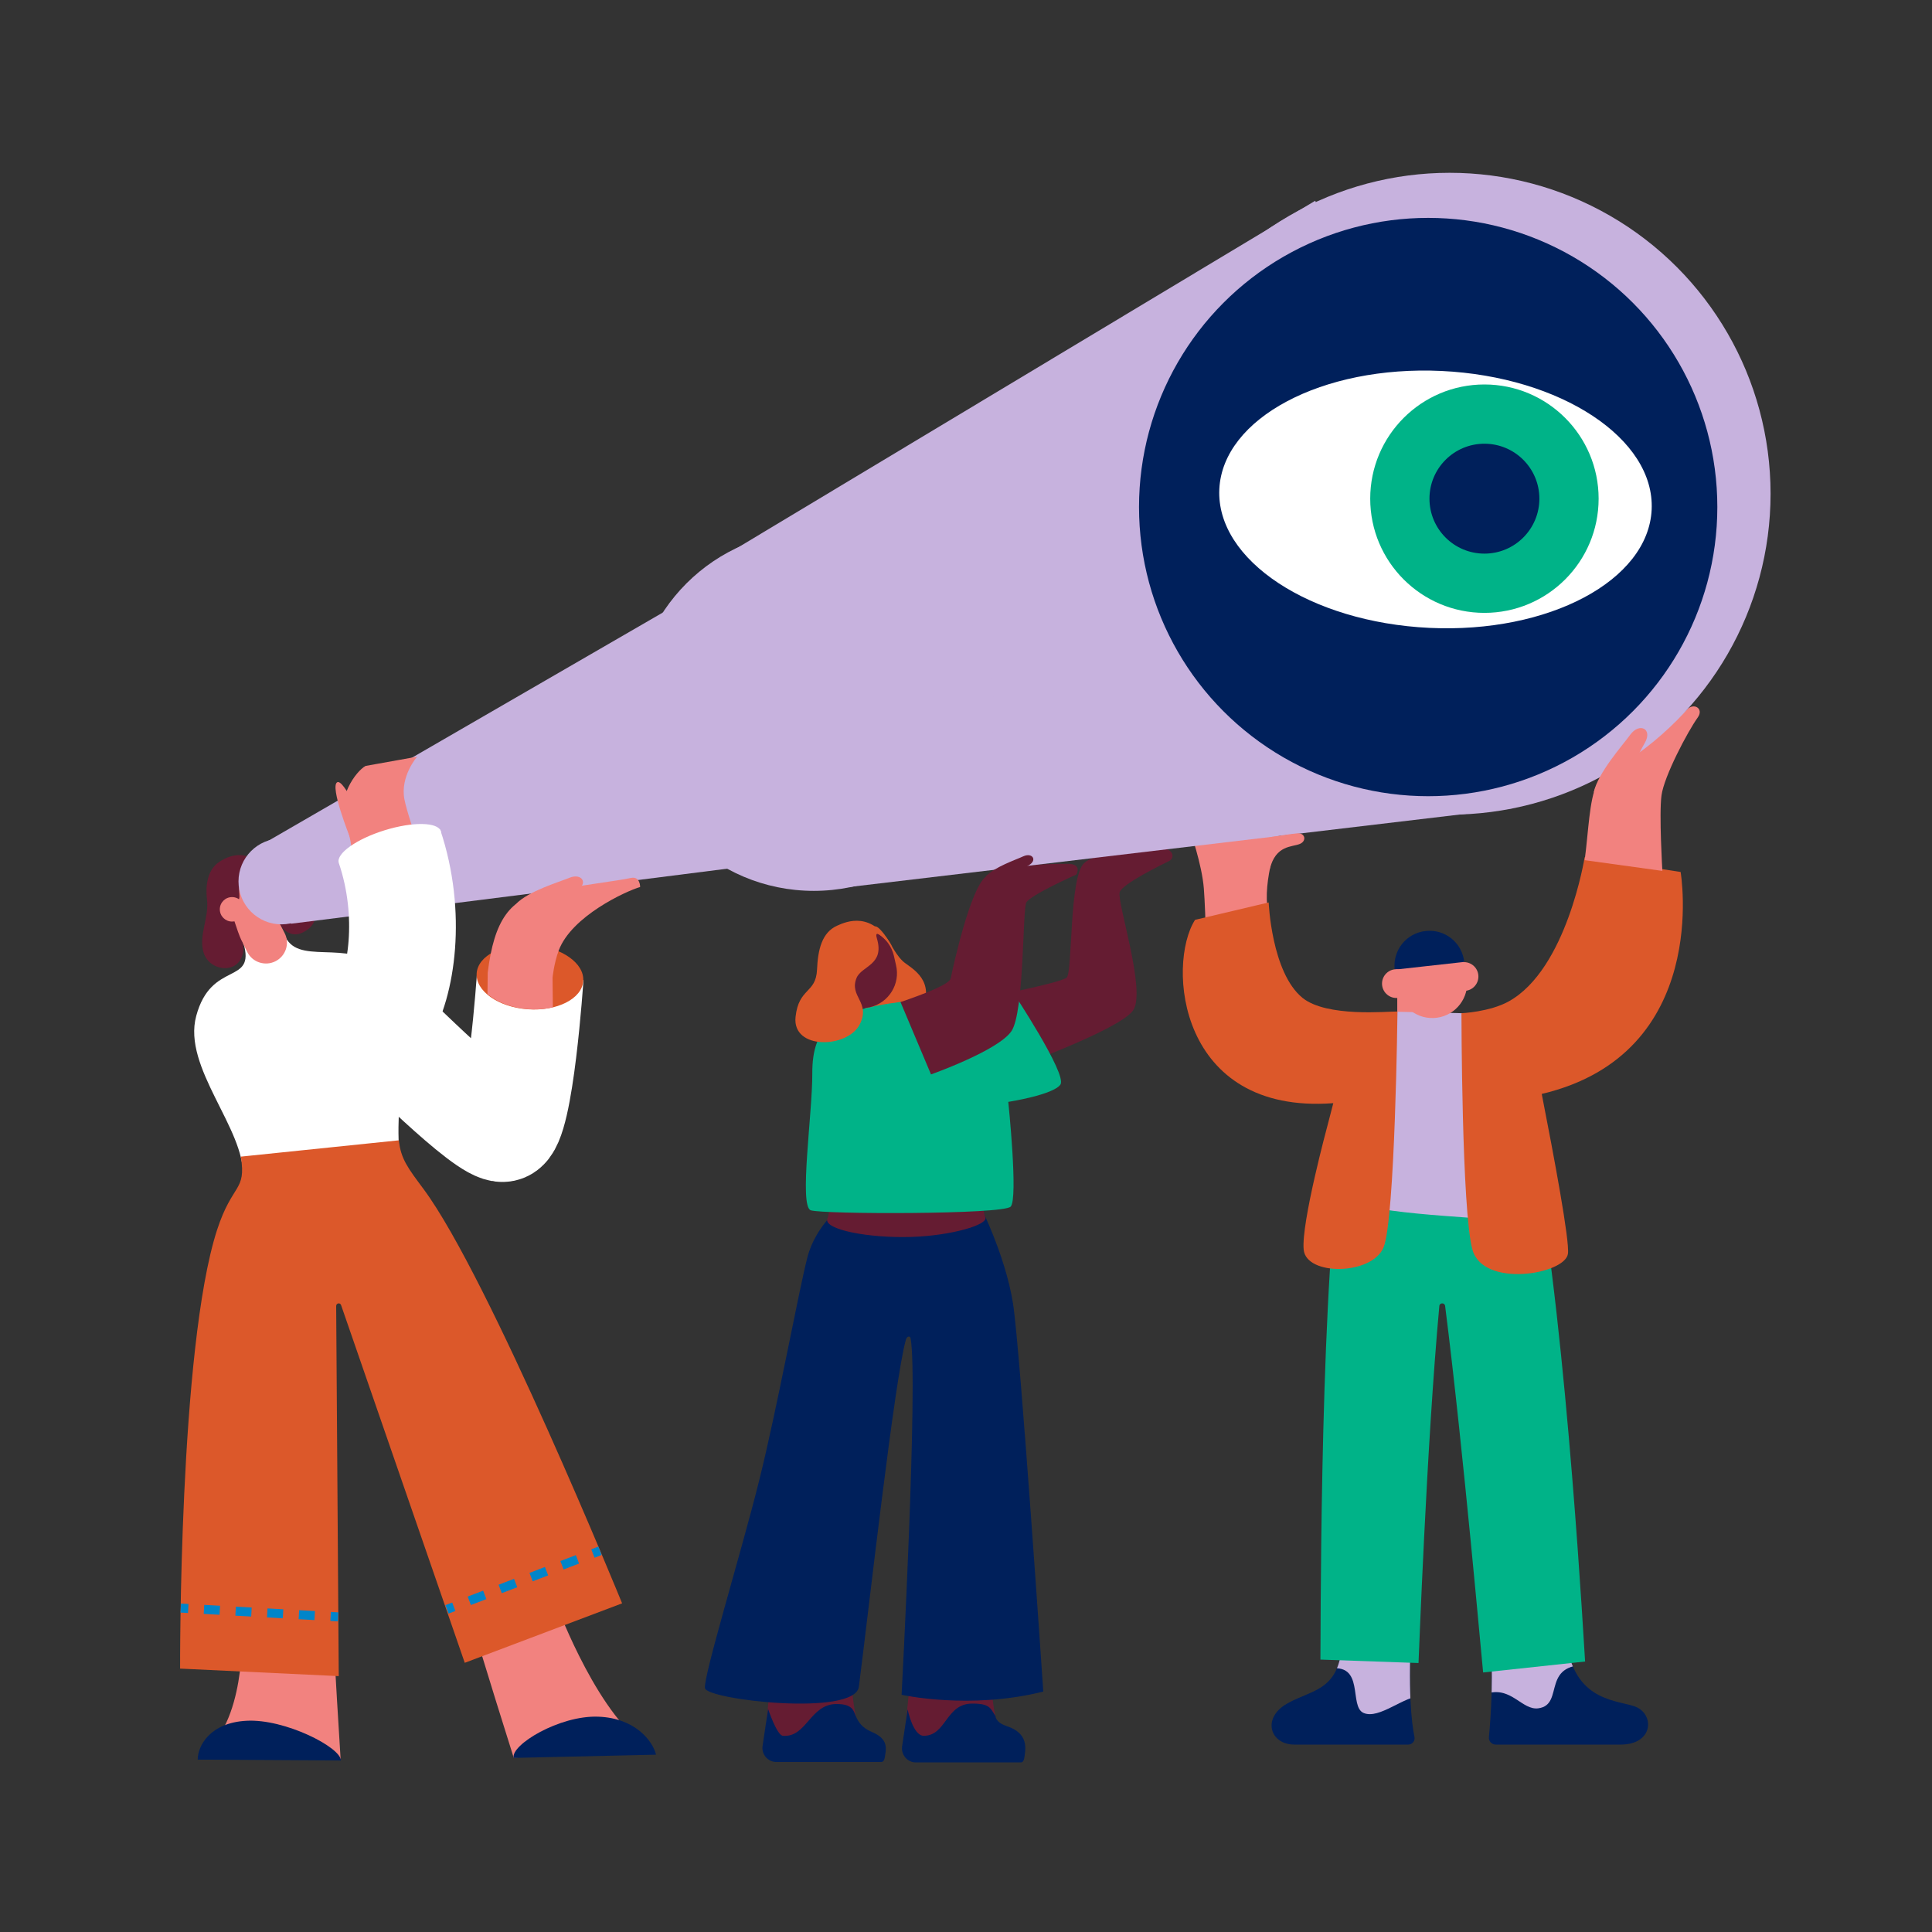 <?xml version="1.0" encoding="utf-8"?>
<!-- Generator: Adobe Illustrator 28.2.0, SVG Export Plug-In . SVG Version: 6.00 Build 0)  -->
<svg version="1.1" xmlns="http://www.w3.org/2000/svg" xmlns:xlink="http://www.w3.org/1999/xlink" x="0px" y="0px"
	 viewBox="0 0 900 900" enable-background="new 0 0 900 900" xml:space="preserve">
<rect x="0" y="0" width="900" height="900" fill="#333333" stroke="none"/>
<g id="Calque_5" display="none">
	<rect x="-7.2" y="-12.1" display="inline" fill="#0084D4" width="919.5" height="927.4"/>
</g>
<g id="Calque_4">
	<rect x="650.9" y="455.8" fill="#F2827F" width="13.8" height="18.3"/>
	<path fill="#651C32" d="M360.3,765.3c0,5.6-3.9,43-3.9,43l52.4,9.1c-14.7-7.1-12.3-50.7-12.3-50.7L360.3,765.3z"/>
	<path fill="#00205B" d="M406.1,806.8c-4.7-2-6.3-4.8-7.4-7.3c-1.1-2.5-1.4-5.7-9-5.7c-12.4,0-13.9,15.7-25,14.8
		c-2.8-0.2-6.9-12.5-6.9-12.5l-2.6,17.5c-0.4,3.8,2.6,7.2,6.4,7.2h41l0,0l7.9,0c1,0,1.4-0.9,1.6-1.8
		C412.8,814.8,414.2,810.2,406.1,806.8z"/>
	<path fill="#DC582A" d="M410.3,433.3c-7.2-7.8-2,12.4-2.1,20.5c-0.2,10.5-12.5,23.5-2.4,24.1c9.4,0.6,21.5,0.1,24.6-9.4
		c4.4-13.3-6.9-17.9-9.9-20.8C416.1,443.4,414.8,438.2,410.3,433.3z"/>
	<path fill="#651C32" d="M462.9,463.9c0,0,31.2-6.1,34-8.5s1.1-47.3,8.2-53.4c7.1-6.1,27-5.9,34-6.7c7.6-0.9,8.5,4.3,5.5,5.8
		s-21.8,10.6-23,14.5c-1.4,4.5,12.4,45.9,6.3,55c-6.1,9.1-57.3,27.5-57.3,27.5"/>
	<g>
		<defs>
			<path id="SVGID_1_" d="M729.3,761.9c2.9,29.6,21.6,29.8,31.6,32.8s9.9,18-6,18h-58.1c-1.9,0-3.4-1.6-3.2-3.5
				c0.8-8.4,2.5-30.5,0.2-50.5"/>
		</defs>
		<use xlink:href="#SVGID_1_"  overflow="visible" fill="#00205B"/>
		<clipPath id="SVGID_00000146494910597165700500000001257007618877975738_">
			<use xlink:href="#SVGID_1_"  overflow="visible"/>
		</clipPath>
		<path clip-path="url(#SVGID_00000146494910597165700500000001257007618877975738_)" fill="#C7B2DE" d="M693.1,788.8
			c11-3.1,16,8,23.5,7c12.9-1.7,0-22.5,26.2-20c14.2,1.4,4.1-42.9,4.1-42.9l-66.8,14L693.1,788.8z"/>
	</g>
	<g>
		<defs>
			<path id="SVGID_00000091014898566091555970000006445164544936454529_" d="M625.4,758.7c0.6,29.6-13.2,27.6-26,35
				c-11.6,6.7-7.8,19,3.6,19h53c1.9,0,3.3-1.7,2.9-3.6c-1.3-6.3-3.2-21.7-1.3-53.7"/>
		</defs>
		<use xlink:href="#SVGID_00000091014898566091555970000006445164544936454529_"  overflow="visible" fill="#00205B"/>
		<clipPath id="SVGID_00000111879723887891254700000002608531462886521236_">
			<use xlink:href="#SVGID_00000091014898566091555970000006445164544936454529_"  overflow="visible"/>
		</clipPath>
		<path clip-path="url(#SVGID_00000111879723887891254700000002608531462886521236_)" fill="#C7B2DE" d="M662.5,789.9
			c-8.6,0.2-19.9,11.1-27.2,8.1c-7.3-3,1-23.9-16.8-20.5c-13.7,2.6-17-44.5-17-44.5l68.4,14L662.5,789.9z"/>
	</g>
	<path fill="#00B388" d="M738.4,774c-0.2-1.4-8.2-151.6-23.2-232.3l-46.8,9.7l-44.6-7.8c-9.3,70.8-8.5,228.1-8.7,229.5l45.7,1.6
		c0.1-0.9,3.7-101.1,9.7-166.3c0.1-1.6,2.5-1.7,2.7,0c8.6,67.8,17.5,169.8,17.7,170.7L738.4,774z"/>
	<path fill="#651C32" d="M425.3,765.3c0,5.6-3.9,43-3.9,43l52.4,9.1c-14.7-7.1-12.3-50.7-12.3-50.7L425.3,765.3z"/>
	<path fill="#00205B" d="M400.1,785.7c4.6-35.7,16.6-143.2,21.9-161.6c0.5-1.8,2-1.9,2.2-0.6c3.6,19.2-4.2,166-4.2,166
		s31.8,7.1,66-1.5c0,0-10.7-159.2-14.1-180.8c-3.7-23.3-16.2-47.3-16.2-47.3l-63.7,1.9c0,0-12.1,9.1-15.9,24
		c-3.9,14.9-14.1,70.5-22.5,104.1c-8.4,33.7-26,91.1-25.2,96.5C329.2,791.8,398.3,799.8,400.1,785.7z"/>
	<path fill="#651C32" d="M387.7,535.9c0,0,1,22.4-2.3,31.9c-1.7,5,19.4,9.1,39.5,8.4c18.1-0.6,35.5-5.6,34.1-9.1
		c-2.8-7.6-0.2-25.6-0.2-25.6L387.7,535.9z"/>
	<path fill="#00B388" d="M471.6,461.8c0,0-44.5,3.4-59.9,6.1c-22.5,4-33.4,9.8-33.3,32.1c0.1,18.6-6.3,61.9-0.7,63.8
		c5.6,1.9,89.5,2,93.1-1.7c3.6-3.7-1.1-48.8-1.1-48.8s21.1-3.3,24.3-8.1S471.6,461.8,471.6,461.8z"/>
	<g>
		<path fill="#651C32" d="M405.3,469.2L405.3,469.2c8.8-2.1,14.2-10.9,12.1-19.6l-1-4.4c-2.1-8.8-10.9-14.2-19.6-12.1h0
			c-8.8,2.1-14.2,10.9-12.1,19.6l1,4.4C387.7,465.8,396.5,471.2,405.3,469.2z"/>
		<path fill="#DC582A" d="M415.6,440.9c-9.3-16.7-21.2-11.7-25.6-9.7c-7.2,3.2-9,11.3-9.4,20.5c-0.5,11.2-8.5,8.3-10,22
			c-1.7,15.6,24.5,14.7,30,3.3c5-10.2-5.1-12.7-1.6-21.4c2.3-5.7,13.2-6,9.5-18.4C406.5,430.5,415.9,441.4,415.6,440.9z"/>
	</g>
	<path fill="#F2827F" d="M598.3,379.5c1.7-8.2-44,7.2-44,7.2s5.6,15.8,6.5,27.2s1.4,40.3,1.4,40.3l29.3-9c0,0,0.3-7.9-1.2-23.3
		S596.6,387.8,598.3,379.5z"/>
	<path fill="#C7B2DE" d="M681.2,472l16.8,96.5c-10.1-1.7-66.5-3-72.5-11.3l24.6-85.9L681.2,472z"/>
	<path fill="#DC582A" d="M606.7,464.8C592.3,453,591,420.4,591,420.4l-34.3,8.1c-13.2,20.7-8,90.8,64.4,85.4l-2.7,10.4
		c0,0-12.3,45.4-11.1,57.8c1.1,12.4,31.8,12,37.2-1c5.4-13,6.5-109.9,6.5-109.9C646.3,471.1,618,474,606.7,464.8z"/>
	<path fill="#DC582A" d="M782.9,406.2l-44.7-6.9c0,0-8.3,52.2-35.4,67.2c-8.8,4.9-22,5.5-22,5.5s0.1,91.9,5.1,110.1
		c5,18.1,43.1,11.5,44.5,2c0.9-5.9-6.5-45.4-12.2-74.5C797.4,490.9,782.9,406.2,782.9,406.2z"/>
	<g>
		<circle fill="#F2827F" cx="682" cy="454.9" r="6.7"/>
		<path fill="#F2827F" d="M669.4,474.1L669.4,474.1c8.9-1.2,15.2-9.5,13.9-18.4l-0.7-4.8c-1.2-8.9-9.5-15.2-18.4-13.9h0
			c-8.9,1.2-15.2,9.5-13.9,18.4l0.7,4.8C652.3,469.1,660.5,475.3,669.4,474.1z"/>
		<path fill="#00205B" d="M682.1,448.1c-1-9-9-15.4-18-14.4h0c-9,1-15.4,9-14.4,18"/>
		<circle fill="#F2827F" cx="650.5" cy="458.2" r="6.7"/>
	</g>
	<path fill="#651C32" d="M349.4,350.5c-2-7.6-3-26.2,0.6-27.7c3.6-1.5,4.5,20.1,6,20c1.5-0.2-4.6-26.2,1.2-27.2
		c4.2-0.7,7.5,25.6,9.4,25.5s-5-23-0.7-23.1c4.3-0.1,6.8,23.4,8.3,23.5c1.5,0.2-4.5-17.6-1.1-17.3c3.3,0.3,7.1,28.3,6.9,29.8"/>
	<path fill="#651C32" d="M472.7,357.4c-0.2-7.8,5.8-33.5,9.6-34.1c3.9-0.6-1.4,20.1,0.2,20.3c1.5,0.2,4.7-23.4,9-23.2
		s-0.9,22.8,1,23.1s2.1-25,6.3-24s0.4,26.6,1.8,27.1s-0.8-19.9,4.5-20.3c4.3-0.4,0.5,30.8,0,32.2"/>
	<g>
		<path fill="#F2827F" d="M155.3,759.9c0,6.1,3.4,60,3.4,60l-64.9-3.1c20.6-13.1,19-56.8,19-56.8H155.3z"/>
		<path fill="#00205B" d="M92.1,819.7c0-6.4,5.7-17.2,22.7-18.1c17.9-1,44,12.4,44,18.5L92.1,819.7z"/>
	</g>
	<g>
		<path fill="#F2827F" d="M221.4,760.4c1.4,6.1,17.9,58.4,17.9,58.4l63.9-4.3c-23.6-12.7-43.4-65.6-43.4-65.6L221.4,760.4z"/>
		<path fill="#00205B" d="M305.6,817.4c-1.5-6.4-9.8-17.1-26.9-17.7c-18.1-0.7-40.9,13.2-39.4,19.2L305.6,817.4z"/>
	</g>
	<path fill="#FFFFFF" d="M113.2,548.1c0,0,48.1-4.6,73.4-8.6c-4.3-20.1,7.9-75.2-7.6-88.1c-17.8-14.8-41.1-0.6-46.7-16.5l-18.9,4.4
		c5.8,19.9-15,7.8-22,34C84.9,497.3,114.2,525.8,113.2,548.1z"/>
	<path fill="none" stroke="#FFFFFF" stroke-width="49.721" stroke-linejoin="round" stroke-miterlimit="10" d="M247,454.9
		c0,0-4.6,69.2-12.5,70.8c-7.9,1.6-51.7-43.1-60.2-50.4s-49.4,0.5-49.4,0.5"/>
	<path fill="#F2827F" d="M128.3,447.8L128.3,447.8c-4.8,2.4-10.7,0.5-13.1-4.3l-3.4-6.7l17.4-8.8l3.4,6.7
		C135.1,439.5,133.1,445.4,128.3,447.8z"/>
	<path fill="#F2827F" d="M125,436.9L125,436.9c7.9-4.4,10.7-14.3,6.4-22.2l-2.2-3.9c-4.4-7.9-14.3-10.7-22.2-6.4h0
		c-7.9,4.4-10.7,14.3-6.4,22.2l2.2,3.9C107.2,438.4,117.2,441.2,125,436.9z"/>
	<path fill="#651C32" d="M94.7,443.3c-2.1-8.1,2.8-15.8,1.7-24.5c-0.7-5.9,0.1-13.5,5.6-17.2c6-4,12.1-4.7,18.2,0
		c1.7,1.3,2.3,2,5.1,4.2c11.4,8.9,16.2,8.8,20.1,15.8c3.9,6.9-0.7,11.1-4.6,12.9c-5.2,2.4-9.4-1.4-10.9-5c-1.9-4.4-1.7-11.3-4-16.7
		c-3.1-7.1-8.4-4.2-12.6-2.1c0,0,4-2.2,0-0.1c-4,2.1-0.1,7.7-2.8,9.3c-1.2,0.7-3.7,1.6-3.7,1.6s3.8,12.8,5.8,16.8
		c2,4.1,0.2,9.8-3.8,11.8C104.1,452.5,96.5,450.1,94.7,443.3z"/>
	<path fill="#F2827F" d="M626.2,360.7c6.4-7.1,12.2-14.7,17.4-13.4c3,0.8-1.3,8.2-8.6,18.5"/>
	<circle fill="#F2827F" cx="108.1" cy="423.6" r="5.7"/>
	<path fill="#DC582A" d="M157.8,780.8l-1.2-172.4c0-1.4,1.9-1.7,2.3-0.4l57.6,166.6l73.3-27.7c0,0-61.9-151.8-92.5-193
		c-7.2-9.7-10.6-14-11.5-22.7l-73.6,7.6c2.6,16.4-3.9,12.1-11.1,34.2c-17.8,55.1-17.2,204.3-17.2,204.3L157.8,780.8z"/>
	<g>
		<g>
			<line fill="none" stroke="#0085CA" stroke-width="4.203" stroke-miterlimit="10" x1="279.5" y1="722.4" x2="276.2" y2="723.7"/>
			
				<line fill="none" stroke="#0085CA" stroke-width="4.203" stroke-miterlimit="10" stroke-dasharray="7.709,7.709" x1="269" y1="726.4" x2="215" y2="747.1"/>
			<line fill="none" stroke="#0085CA" stroke-width="4.203" stroke-miterlimit="10" x1="211.4" y1="748.5" x2="208.2" y2="749.7"/>
		</g>
	</g>
	<g>
		<g>
			<line fill="none" stroke="#0085CA" stroke-width="4.203" stroke-miterlimit="10" x1="157.5" y1="753.2" x2="154" y2="753"/>
			
				<line fill="none" stroke="#0085CA" stroke-width="4.203" stroke-miterlimit="10" stroke-dasharray="7.38,7.38" x1="146.6" y1="752.6" x2="91.3" y2="749.5"/>
			<line fill="none" stroke="#0085CA" stroke-width="4.203" stroke-miterlimit="10" x1="87.7" y1="749.3" x2="84.2" y2="749.1"/>
		</g>
	</g>
	
		<ellipse transform="matrix(7.345580e-02 -0.997 0.997 7.345580e-02 -225.105 668.021)" fill="#DC582A" cx="247" cy="455.2" rx="15" ry="24.9"/>
	<path fill="#651C32" d="M419.5,466.8c12-4.1,22.9-8.4,23.4-11.1c1.2-6,9-41.1,16.1-47.1c7.1-6.1,31.2-6.2,38.3-6.2s4.1,5,4.1,5
		s-21.4,9.5-23.3,13c-1.8,3.3-0.9,50.8-6.9,59.9c-6.1,9.1-37.5,20.2-37.5,20.2L419.5,466.8z"/>
	<path fill="#00205B" d="M469,804.1c-5.4-1.8-5.2-4.6-5.2-4.6c-2.5-3.8-2.6-5.9-10.9-5.9c-12.4,0-12,15-22.6,15
		c-5,0-7.5-12.3-7.5-12.3l-2.6,17.5c-0.4,3.8,2.6,7.2,6.4,7.2h41l0,0l7.9,0c1,0,1.4-0.9,1.6-1.8C477.8,814.8,479.4,807.5,469,804.1z
		"/>
</g>
<g id="Calque_3">
	<path fill="#F2827F" d="M738.2,400.7c1.8-13.4,2.1-27.9,5.7-35.5c2.6-5.3,7-5.4,13-10.8c13.2-11.8,24.6-19.3,29-23.9
		c3.2-3.3,7.9-0.4,5,3.7c-4.8,6.7-15.7,27.4-16.9,36.3c-1.2,8.6,0.4,35.2,0.4,35.2L738.2,400.7z"/>
	<path fill="#C7B2DE" d="M637.7,365.1c-16,4.4-502.1,65.2-502.1,65.2l-14.1-36.6l470.8-272.4L637.7,365.1z"/>
	<path fill="#F2827F" d="M170.1,385.6c-0.5-1.4-9.8-22.8-13-21.2c-3.6,1.9,5.9,25.6,5.9,25.6"/>
	<path fill="#F2827F" d="M170.3,356.8c-4.4,2.4-14,15.1-9.2,27.3c5.8,14.8,0.6,27.9,7.4,39.8c6.8,11.9,34.9-3.7,33.8-9.9
		c0,0-11.8-31-13.9-41.6c-2.1-10.7,5.9-19.9,5.9-19.9L170.3,356.8z"/>
	<polygon fill="#C7B2DE" points="385.5,414.4 331.2,262.6 612.7,93.5 704.8,376.5 	"/>
	<circle fill="#C7B2DE" cx="675.3" cy="230" r="149.5"/>
	<circle fill="#C7B2DE" cx="131.1" cy="410.6" r="20"/>
	<circle fill="#00205B" cx="665.3" cy="236.2" r="134.7"/>
	<circle fill="#C7B2DE" cx="379.1" cy="331.1" r="83.9"/>
	<g>
		
			<ellipse transform="matrix(4.727933e-02 -0.999 0.999 4.727933e-02 404.623 889.68)" fill="#FFFFFF" cx="668.7" cy="232.7" rx="59.9" ry="100.8"/>
		<circle fill="#00B388" cx="691.5" cy="232.3" r="53.2"/>
		<circle fill="#00205B" cx="691.5" cy="232.3" r="25.6"/>
	</g>
	<path fill="none" stroke="#FFFFFF" stroke-width="49.721" stroke-linejoin="round" stroke-miterlimit="10" d="M122.4,482.2
		c17.6,0,43.1,10,55.6-9.3c9.2-14.3,14.1-47,3.5-78.5"/>
	<path fill="#F2827F" d="M742.4,369.2c2-9.3,13.5-22,17-26.9c4.3-5.9,10.6-2.8,6.8,3.8c-3.8,6.5-6.4,13.7-6.4,13.7"/>
	<g>
		<defs>
			<path id="SVGID_00000183963627999726684150000000280458123301474205_" d="M271.8,457c-0.6,8.2-12.1,14.1-25.8,13.1
				c-13.6-1-24.2-8.5-23.6-16.7s18.3-51.2,31.9-50.2c8.9,0.7,53.4-8.5,55.6,7.1C311.2,418.5,272,454.1,271.8,457z"/>
		</defs>
		<clipPath id="SVGID_00000167358332893622116520000012166228428192398526_">
			<use xlink:href="#SVGID_00000183963627999726684150000000280458123301474205_"  overflow="visible"/>
		</clipPath>
		<path clip-path="url(#SVGID_00000167358332893622116520000012166228428192398526_)" fill="#F2827F" d="M227.2,453.1
			c3-24.4,10.3-34.8,27.1-37.8c15.1-2.7,34.2-5.1,39.5-6.3c4.5-1,4.4,4.2,4.4,4.2c-6.8,2-31.9,13.6-37.9,29.5
			c-2.3,6.2-2.9,12.8-2.9,12.8l0.2,20.2l-30.6-4.2L227.2,453.1z"/>
	</g>
	<path fill="#F2827F" d="M240.5,421c5.7-5.9,19.9-10.1,24.8-12.1c5.8-2.4,9,2.8,3.3,5.8s-11,7.2-11,7.2"/>
	<path fill="#651C32" d="M459.1,408.4c4-4.5,14.2-7.9,17.6-9.5c4.2-1.9,6.7,1.8,2.5,4.2s-7.8,5.5-7.8,5.5"/>
	<path fill="#F2827F" d="M591.5,404.9c2.8-11.4,10.4-10.2,14.1-11.8c3.2-1.4,2.4-5.2-1.3-4.9c-2.7,0.2-12.6,1.8-12.6,1.8"/>
	
		<ellipse transform="matrix(0.955 -0.296 0.296 0.955 -108.663 71.421)" fill="#FFFFFF" cx="181.6" cy="394.7" rx="24.9" ry="8.2"/>
</g>
</svg>
